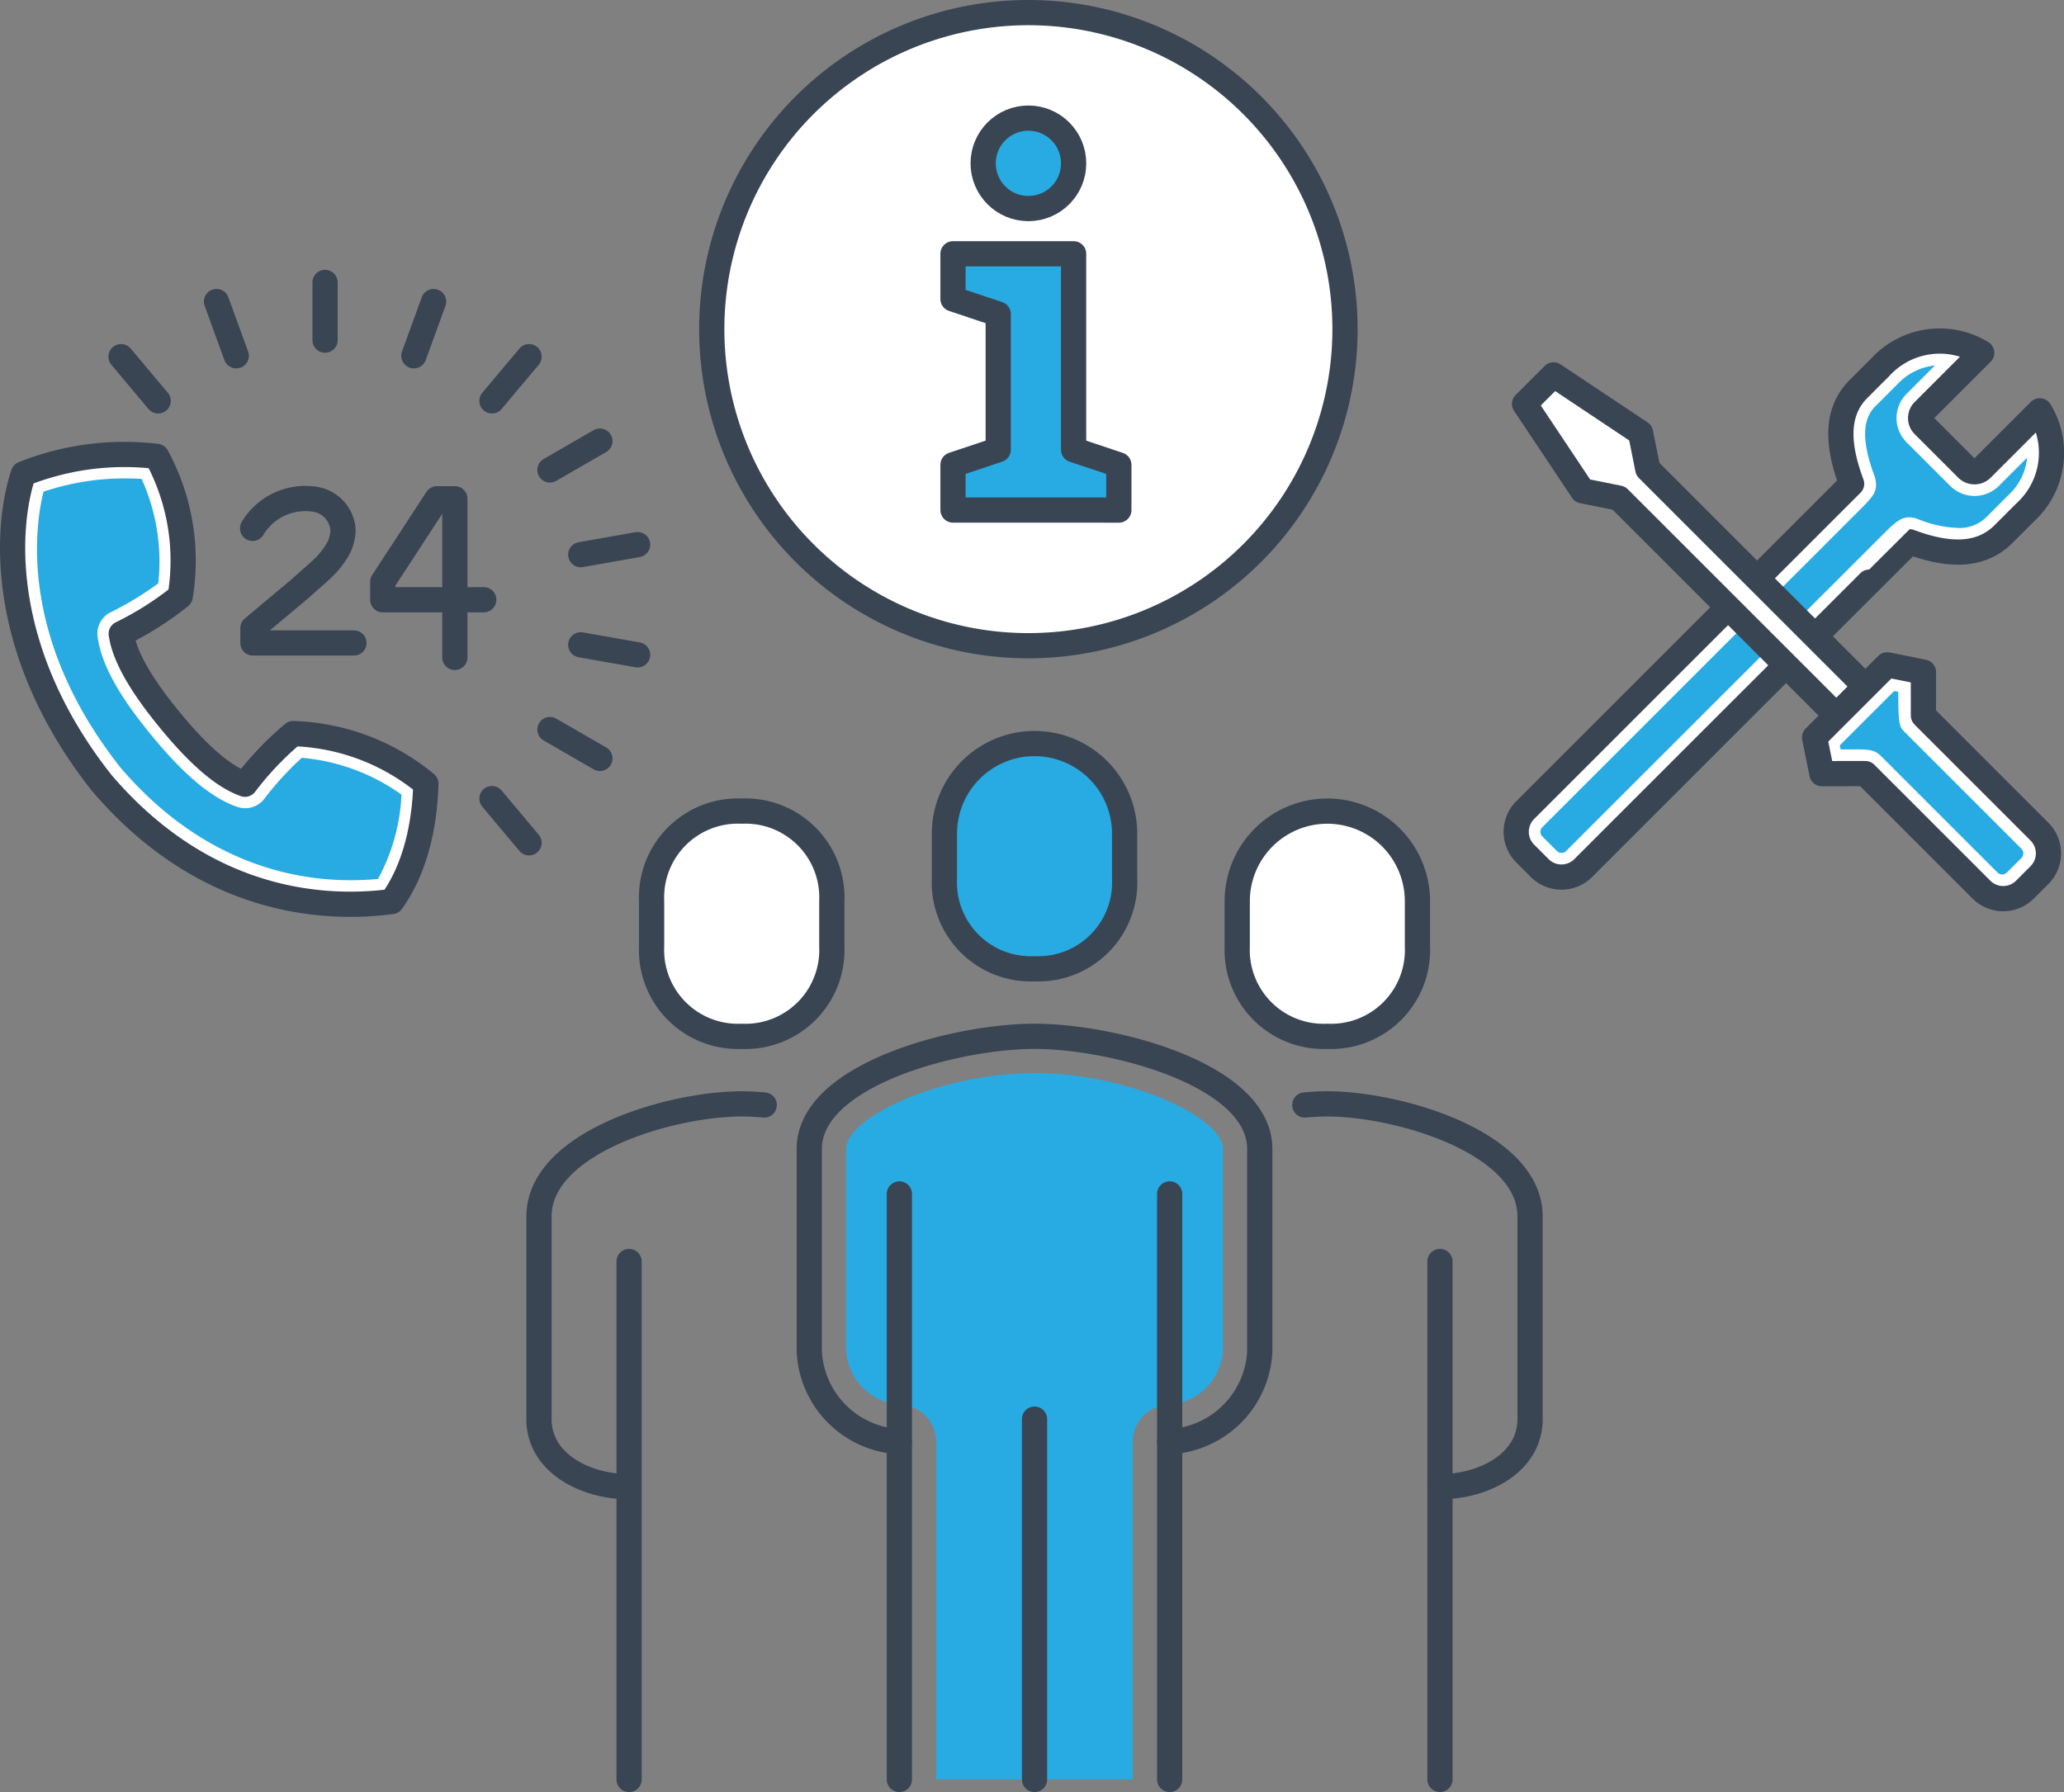<svg xmlns="http://www.w3.org/2000/svg" width="163.682" height="142.146"><rect width="100%" height="100%" fill="#808080" stroke="none"/><defs><clipPath id="a"><path fill="none" d="M0 0h163.682v142.146H0z"/></clipPath></defs><g clip-path="url(#a)"><path d="M106.663 26.109A25.109 25.109 0 1181.554 1a25.109 25.109 0 0125.109 25.109" fill="#fff"/><path d="M106.663 26.109A25.109 25.109 0 1181.554 1a25.109 25.109 0 0125.109 25.109z" fill="none" stroke="#394553" stroke-linecap="round" stroke-linejoin="round" stroke-width="2"/><path d="M75.576 40.456v-3.587l3.587-1.2V24.913l-3.587-1.2V20.13h9.565v15.543l3.587 1.2v3.587z" fill="#28abe2"/><path d="M75.576 40.456v-3.587l3.587-1.2V24.913l-3.587-1.2V20.13h9.565v15.543l3.587 1.2v3.587z" fill="none" stroke="#394553" stroke-linecap="round" stroke-linejoin="round" stroke-width="2"/><path d="M77.968 12.956a3.587 3.587 0 103.587-3.587 3.587 3.587 0 00-3.587 3.587" fill="#28abe2"/><circle cx="3.587" cy="3.587" r="3.587" transform="translate(77.968 9.369)" fill="none" stroke="#394553" stroke-linecap="round" stroke-linejoin="round" stroke-width="2"/><path d="M33.773 62.162a17.322 17.322 0 00-10.526-3.972 24.959 24.959 0 00-3.816 4.015c-1.954-.67-4.084-2.8-5.97-5.1s-3.567-4.8-3.847-6.842a24.9 24.9 0 004.677-2.963 17.318 17.318 0 00-1.864-11.1 21.609 21.609 0 00-10.571 1.387C.39 41.945-.1 51.773 8.075 62.111c8.564 10.019 18.428 10 22.988 9.4 2.285-3.193 2.652-7.275 2.71-9.353" fill="#fff"/><path d="M33.773 62.162a17.322 17.322 0 00-10.526-3.972 24.959 24.959 0 00-3.816 4.015c-1.954-.67-4.084-2.8-5.97-5.1s-3.567-4.8-3.847-6.842a24.9 24.9 0 004.677-2.963 17.318 17.318 0 00-1.864-11.1 21.609 21.609 0 00-10.571 1.387C.39 41.945-.1 51.773 8.075 62.111c8.564 10.019 18.428 10 22.988 9.4 2.285-3.189 2.652-7.271 2.71-9.349z" fill="none" stroke="#394553" stroke-linecap="round" stroke-linejoin="round" stroke-width="2"/><path d="M10.068 37.949c.409 0 .806.013 1.163.037a15.871 15.871 0 011.32 8.285 24.678 24.678 0 01-3.688 2.251 1.9 1.9 0 00-1.121 2c.291 2.135 1.646 4.611 4.263 7.794s4.786 4.99 6.824 5.689a1.911 1.911 0 002.182-.714 24.808 24.808 0 012.92-3.183 15.963 15.963 0 017.909 2.92 15.416 15.416 0 01-1.863 6.691c-.721.067-1.447.1-2.168.1-4.838 0-11.93-1.549-18.246-8.923C1.493 50.678 2.76 41.791 3.448 39a20.2 20.2 0 016.62-1.052" fill="#28abe2"/><path d="M28.066 51h-8.008v-1.175l3.729-3.125c.959-.873 1.79-1.54 2.175-2a6.1 6.1 0 00.931-1.325 3.357 3.357 0 00.311-1.324 2.634 2.634 0 00-2.248-2.451 4.869 4.869 0 00-4.923 2.307m18.329 5.664h-8.008v-1.415l4.3-6.593h1.417v12.584M25.778 22.402v4.576M17.17 23.92l1.565 4.3m-9.135.071l2.941 3.506m29.415 35.055l-2.941-3.506m8.56-3.19l-3.963-2.288m6.952-5.926l-4.507-.795m4.507-7.947l-4.507.795m1.518-9.008l-3.963 2.288m-1.656-8.984l-2.941 3.506m-4.629-7.877l-1.565 4.3" fill="none" stroke="#394553" stroke-linecap="round" stroke-linejoin="round" stroke-width="2"/><path d="M161.758 32.586l-4.6 4.6A.823.823 0 01156 37.18l-3.451-3.451a.8.8 0 01.007-1.143l4.6-4.6a6.4 6.4 0 00-8.053 1.15l-1.725 1.726c-2 2-1.524 4.871-.539 7.513l-25.884 25.881a2.437 2.437 0 000 3.448l1.15 1.151a2.44 2.44 0 003.45 0c5.995-6 25.886-25.879 25.887-25.879 2.642.985 5.444 1.386 7.441-.611l1.726-1.726a6.4 6.4 0 001.15-8.052" fill="#fff"/><path d="M161.758 32.586l-4.6 4.6A.823.823 0 01156 37.18l-3.451-3.451a.8.8 0 01.007-1.143l4.6-4.6a6.4 6.4 0 00-8.053 1.15l-1.725 1.726c-2 2-1.524 4.871-.539 7.513l-25.884 25.881a2.437 2.437 0 000 3.448l1.15 1.151a2.44 2.44 0 003.45 0c5.995-6 25.886-25.879 25.887-25.879 2.642.985 5.444 1.386 7.441-.611l1.726-1.726a6.4 6.4 0 001.149-8.053z" fill="none" stroke="#394553" stroke-linecap="round" stroke-linejoin="round" stroke-width="2"/><path d="M153.451 28.987l-2.245 2.245a2.719 2.719 0 00-.008 3.851l3.452 3.451a2.737 2.737 0 003.866.007l2.244-2.241a4.692 4.692 0 01-1.5 2.986l-1.726 1.726a3 3 0 01-2.261.864 9.178 9.178 0 01-3.114-.677 2.02 2.02 0 00-.755-.166c-.72 0-1.259.538-2.177 1.455l-2.336 2.335-7.493 7.49C133.675 58.031 127.2 64.5 124.205 67.5a.524.524 0 01-.741 0l-1.151-1.15a.523.523 0 010-.739l15.192-15.189L145 42.93l2.335-2.335c1.232-1.232 1.563-1.563 1.4-2.536a1.889 1.889 0 00-.1-.354c-1.312-3.52-.572-4.819.1-5.49l1.725-1.726a4.711 4.711 0 012.987-1.5" fill="#28abe2"/><path d="M145.633 56.764l-17.255-17.255-2.876-.575-4.6-6.9 2.3-2.3 6.9 4.6.575 2.876 17.255 17.254z" fill="#fff"/><path d="M145.633 56.764l-17.255-17.255-2.876-.575-4.6-6.9 2.3-2.3 6.9 4.6.575 2.876 17.255 17.254z" fill="none" stroke="#394553" stroke-linecap="round" stroke-linejoin="round" stroke-width="2"/><path d="M143.907 58.489l5.752-5.752c.01-.01 2.876.576 2.876.576s-.005 3.446 0 3.451l9.2 9.2a2.44 2.44 0 010 3.451l-1.15 1.15a2.44 2.44 0 01-3.451 0l-9.2-9.2c0-.005-3.451 0-3.451 0s-.585-2.865-.575-2.876" fill="#fff"/><path d="M143.907 58.489l5.752-5.752c.01-.01 2.876.576 2.876.576s-.005 3.446 0 3.451l9.2 9.2a2.44 2.44 0 010 3.451l-1.15 1.15a2.44 2.44 0 01-3.451 0l-9.2-9.2c0-.005-3.451 0-3.451 0s-.583-2.865-.576-2.876z" fill="none" stroke="#394553" stroke-linecap="round" stroke-linejoin="round" stroke-width="2"/><path d="M150.214 54.812l.325.065c.007 2.686.076 2.755.562 3.241l9.2 9.2a.525.525 0 010 .742l-1.15 1.15a.526.526 0 01-.742 0l-9.19-9.189c-.558-.576-.995-.576-2.264-.576h-.989l-.066-.325zM82.04 85.122c7.412 0 14.942 3.5 14.942 6.01v16.076a4.646 4.646 0 01-4.224 4.224 2.921 2.921 0 00-2.921 2.921v26.793H74.244v-26.793a2.921 2.921 0 00-2.921-2.921 4.646 4.646 0 01-4.224-4.224V91.132c0-2.513 7.529-6.01 14.941-6.01" fill="#28abe2"/><path d="M92.758 114.352a7.532 7.532 0 007.145-7.145V91.131c0-5.9-11.658-8.931-17.862-8.931s-17.863 3.031-17.863 8.931v16.076a7.533 7.533 0 007.145 7.145m42.87 3.573c3.474 0 7.145-1.884 7.145-5.359V96.49c0-5.9-10.492-8.931-16.076-8.931-.553 0-1.153.03-1.787.089" fill="none" stroke="#394553" stroke-linecap="round" stroke-linejoin="round" stroke-width="2"/><path d="M82.041 76.842a6.849 6.849 0 007.145-7.142v-3.575a7.145 7.145 0 10-14.29 0V69.7a6.849 6.849 0 007.145 7.145" fill="#28abe2"/><path d="M82.041 76.842a6.849 6.849 0 007.145-7.142v-3.575a7.145 7.145 0 10-14.29 0V69.7a6.849 6.849 0 007.145 7.142zm32.152 64.304v-41.083m-21.435 41.083V94.704m-21.435 0v46.442m10.718-28.58v28.58" fill="none" stroke="#394553" stroke-linecap="round" stroke-linejoin="round" stroke-width="2"/><path d="M105.262 82.2a6.849 6.849 0 007.145-7.145v-3.572a7.145 7.145 0 10-14.29 0v3.572a6.849 6.849 0 007.145 7.145" fill="#fff"/><path d="M105.262 82.2a6.849 6.849 0 007.145-7.145v-3.572a7.145 7.145 0 10-14.29 0v3.572a6.849 6.849 0 007.145 7.145zm-55.373 35.725c-3.474 0-7.146-1.884-7.146-5.359V96.49c0-5.9 10.493-8.931 16.076-8.931.554 0 1.153.03 1.787.089m-10.717 53.498v-41.083" fill="none" stroke="#394553" stroke-linecap="round" stroke-linejoin="round" stroke-width="2"/><path d="M58.82 82.2a6.849 6.849 0 01-7.145-7.145v-3.572a6.849 6.849 0 017.145-7.145 6.849 6.849 0 017.145 7.145v3.572A6.849 6.849 0 0158.82 82.2" fill="#fff"/><path d="M58.82 82.2a6.849 6.849 0 01-7.145-7.145v-3.572a6.849 6.849 0 017.145-7.145 6.849 6.849 0 017.145 7.145v3.572A6.849 6.849 0 0158.82 82.2z" fill="none" stroke="#394553" stroke-linecap="round" stroke-linejoin="round" stroke-width="2"/></g></svg>